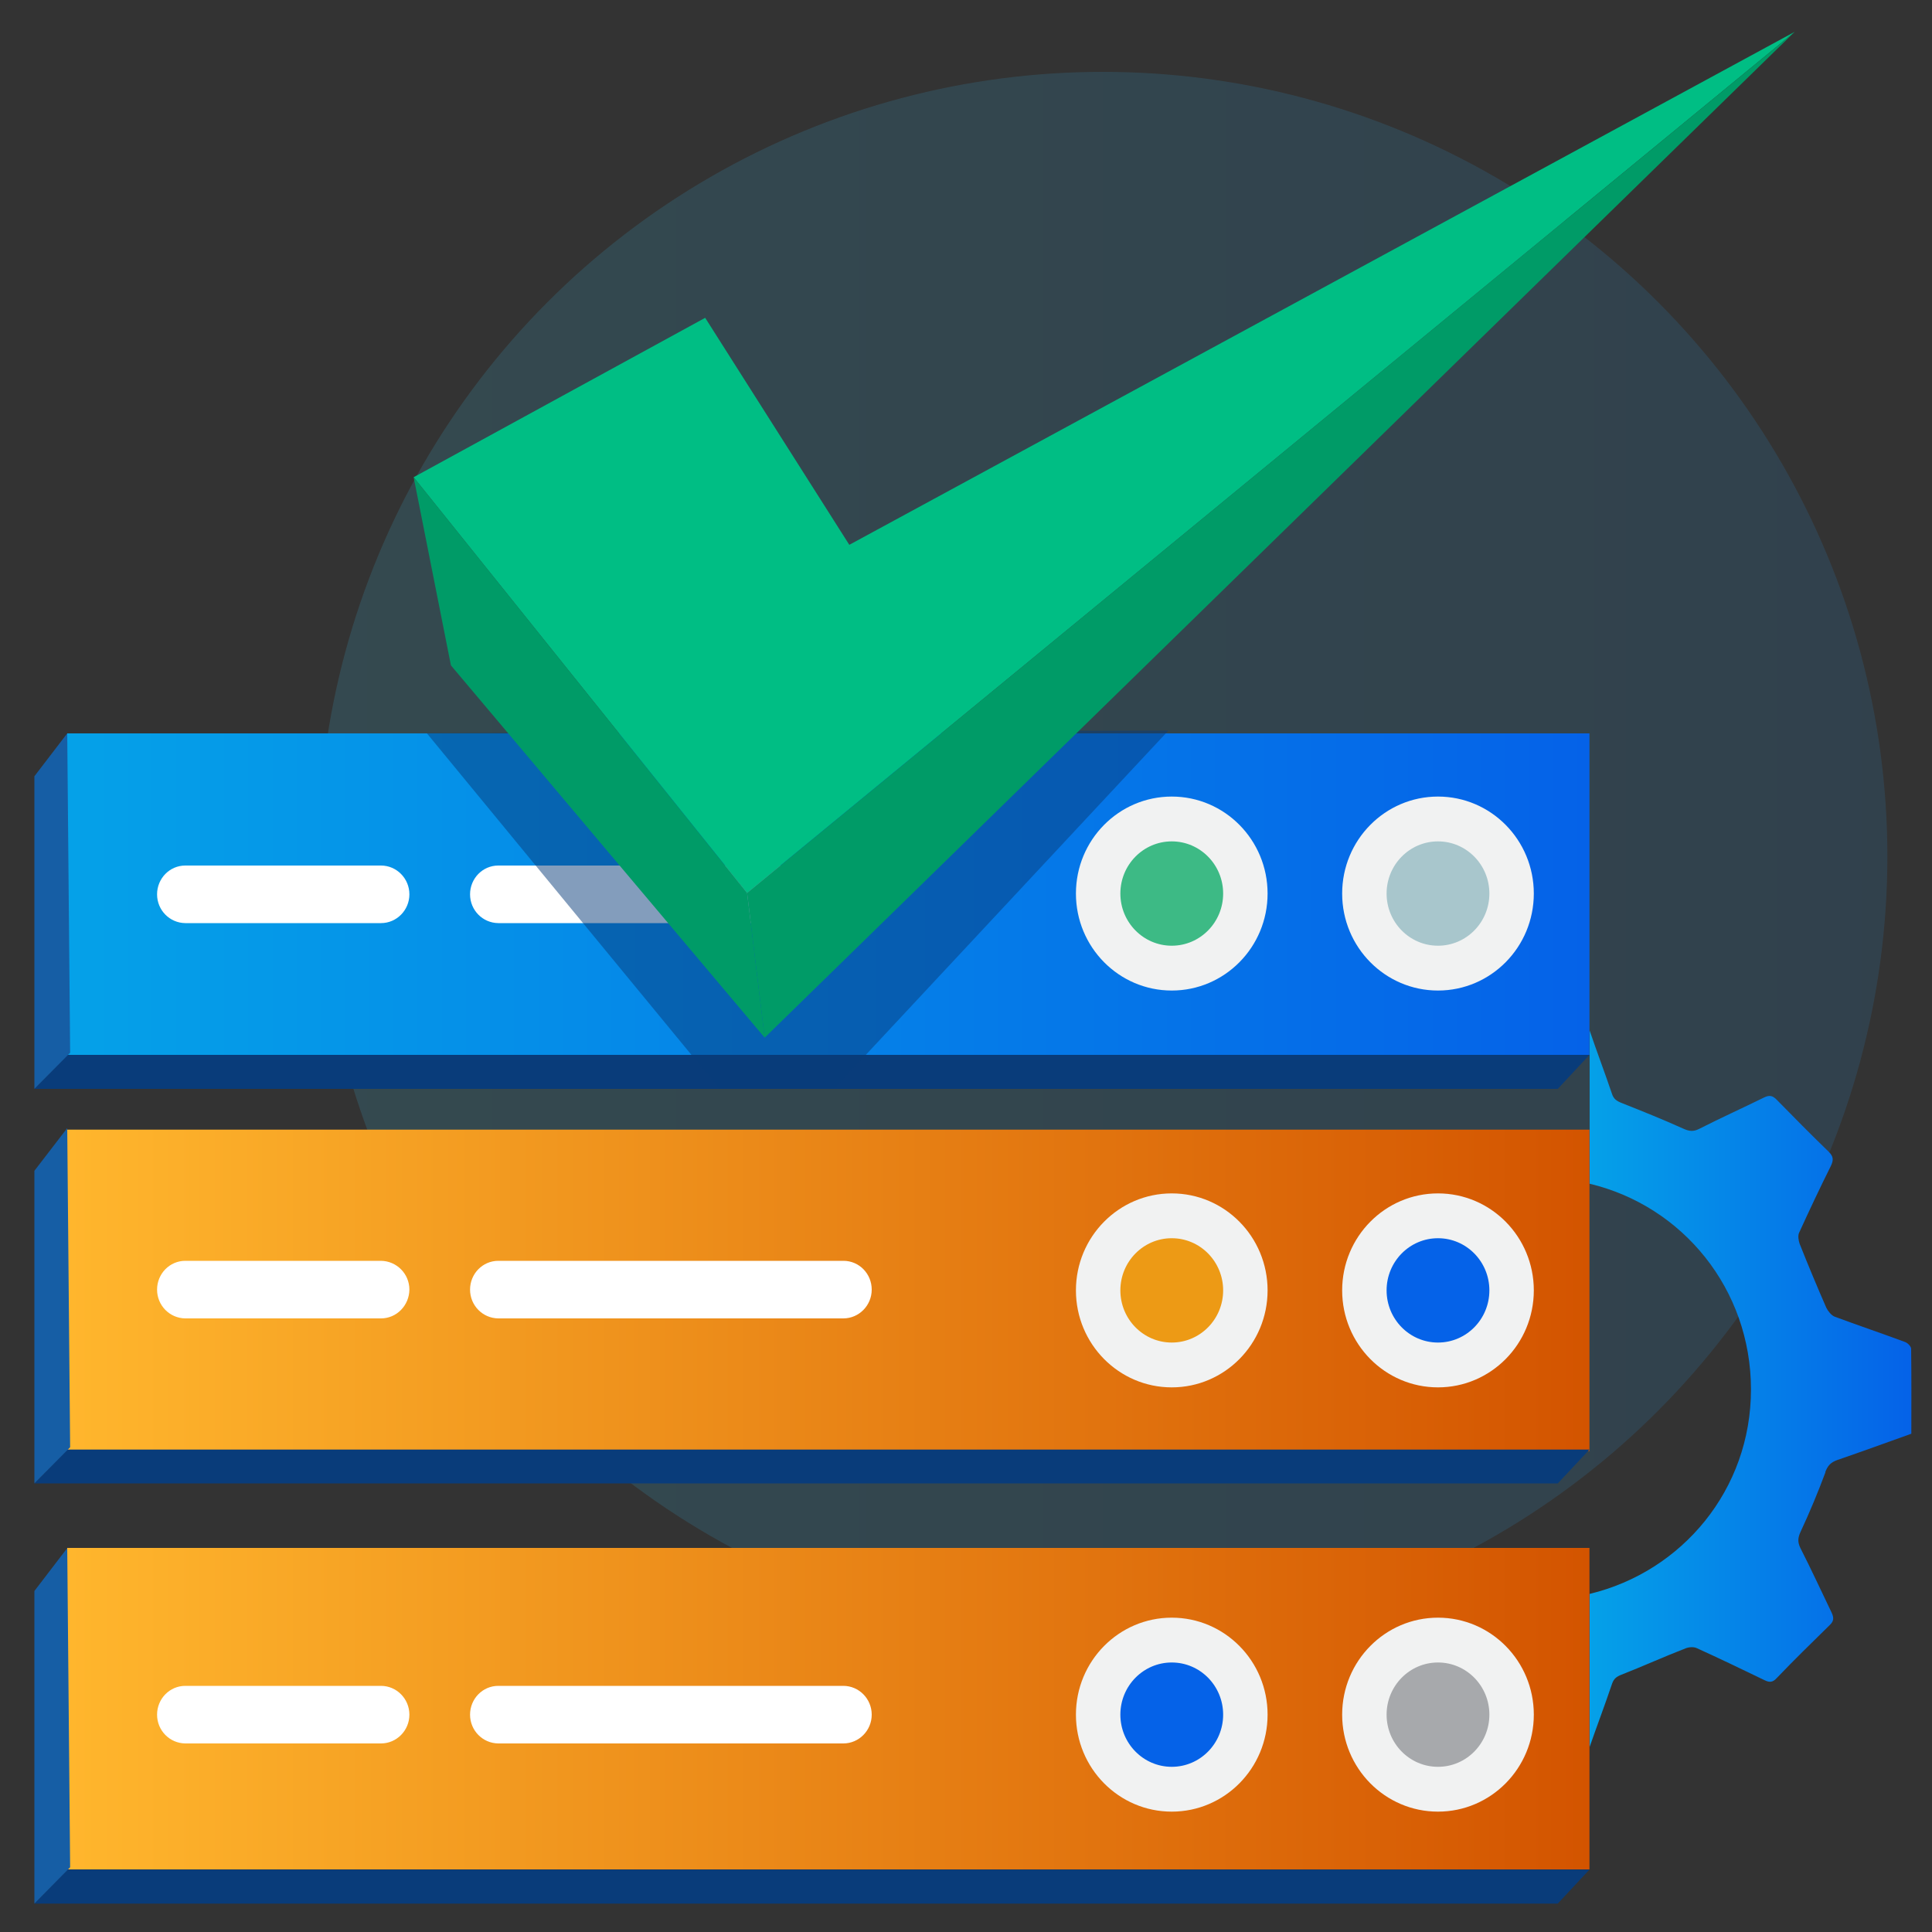 <?xml version="1.0" encoding="UTF-8"?>
<svg id="Layer_1" data-name="Layer 1" xmlns="http://www.w3.org/2000/svg" xmlns:xlink="http://www.w3.org/1999/xlink" viewBox="0 0 100 100">
  <rect x="0" y="0" width="100" height="100" fill="#333333" stroke="none"/>
  <defs>
    <style>
      .cls-1 {
        fill: #009b67;
      }

      .cls-2 {
        fill: #165ea5;
      }

      .cls-3 {
        fill: url(#linear-gradient-2);
      }

      .cls-4 {
        fill: #fff;
      }

      .cls-5 {
        fill: #a7a9ac;
      }

      .cls-6 {
        fill: #a8c6cc;
      }

      .cls-7 {
        fill: #f1f2f2;
      }

      .cls-8 {
        fill: url(#linear-gradient-5);
      }

      .cls-9 {
        fill: url(#linear-gradient);
        opacity: .15;
      }

      .cls-10 {
        fill: url(#linear-gradient-3);
      }

      .cls-11 {
        fill: #00be84;
      }

      .cls-12 {
        fill: #3dba85;
      }

      .cls-13 {
        fill: #0562e8;
      }

      .cls-14 {
        fill: #ed9a15;
      }

      .cls-15 {
        opacity: .5;
      }

      .cls-15, .cls-16 {
        fill: #093c7a;
      }

      .cls-17 {
        fill: url(#linear-gradient-4);
      }
    </style>
    <linearGradient id="linear-gradient" x1="16.47" y1="44.33" x2="97.68" y2="44.33" gradientUnits="userSpaceOnUse">
      <stop offset="0" stop-color="#3ccbf4"/>
      <stop offset="1" stop-color="#2892df"/>
    </linearGradient>
    <linearGradient id="linear-gradient-2" x1="82.27" y1="71.89" x2="98.93" y2="71.89" gradientUnits="userSpaceOnUse">
      <stop offset="0" stop-color="#05a1e8"/>
      <stop offset="1" stop-color="#0562e8"/>
    </linearGradient>
    <linearGradient id="linear-gradient-3" x1="-4305.76" y1="2158.39" x2="-4226.97" y2="2158.39" gradientTransform="translate(-4223.49 2225.18) rotate(-180)" gradientUnits="userSpaceOnUse">
      <stop offset="0" stop-color="#d35400"/>
      <stop offset="1" stop-color="#ffb62d"/>
    </linearGradient>
    <linearGradient id="linear-gradient-4" x1="-4305.76" y1="2136.74" x2="-4226.97" y2="2136.74" xlink:href="#linear-gradient-3"/>
    <linearGradient id="linear-gradient-5" x1="3.48" y1="46.28" x2="82.27" y2="46.28" xlink:href="#linear-gradient-2"/>
  </defs>
  <circle class="cls-9" cx="57.08" cy="44.33" r="40.61"/>
  <path class="cls-3" d="m94.47,76.21c.13-.35.29-.52.63-.64,1.28-.44,2.54-.9,3.83-1.36,0-1.48.01-2.94-.01-4.4,0-.12-.18-.3-.32-.35-1.21-.45-2.43-.86-3.64-1.31-.17-.07-.34-.28-.43-.46-.48-1.1-.94-2.2-1.38-3.31-.06-.17-.1-.42-.03-.57.53-1.16,1.07-2.31,1.64-3.45.15-.31.15-.5-.12-.76-.9-.87-1.79-1.77-2.67-2.67-.22-.23-.39-.26-.67-.12-1.12.55-2.25,1.06-3.35,1.62-.3.15-.51.13-.82-.01-1.04-.47-2.11-.9-3.17-1.32-.28-.11-.44-.21-.53-.5-.37-1.09-.78-2.17-1.15-3.26v7.93c4.82,1.15,8.35,5.46,8.35,10.65s-3.57,9.43-8.35,10.58v7.92c.38-1.1.79-2.17,1.16-3.27.09-.26.23-.37.49-.47,1.12-.44,2.2-.93,3.31-1.36.17-.07.43-.09.59-.01,1.17.53,2.33,1.09,3.49,1.65.26.13.43.13.64-.1.89-.93,1.81-1.83,2.74-2.74.22-.21.23-.37.11-.64-.54-1.12-1.06-2.25-1.62-3.35-.15-.31-.14-.53.01-.85.47-1.01.9-2.04,1.29-3.09Z"/>
  <g>
    <g>
      <rect class="cls-10" x="3.48" y="58.47" width="78.79" height="16.64"/>
      <rect class="cls-17" x="3.48" y="80.12" width="78.79" height="16.64"/>
      <rect class="cls-8" x="3.48" y="37.96" width="78.79" height="16.64"/>
      <ellipse class="cls-7" cx="74.43" cy="66.79" rx="4.96" ry="5.02"/>
      <ellipse class="cls-7" cx="60.65" cy="66.79" rx="4.96" ry="5.02"/>
      <ellipse class="cls-7" cx="74.43" cy="88.75" rx="4.96" ry="5.02"/>
      <ellipse class="cls-7" cx="60.65" cy="88.75" rx="4.96" ry="5.02"/>
      <ellipse class="cls-7" cx="74.43" cy="46.25" rx="4.96" ry="5.02"/>
      <ellipse class="cls-7" cx="60.65" cy="46.25" rx="4.96" ry="5.02"/>
      <ellipse class="cls-13" cx="74.43" cy="66.79" rx="2.66" ry="2.7"/>
      <ellipse class="cls-14" cx="60.65" cy="66.79" rx="2.66" ry="2.7"/>
      <ellipse class="cls-5" cx="74.43" cy="88.75" rx="2.66" ry="2.7"/>
      <ellipse class="cls-6" cx="74.43" cy="46.25" rx="2.66" ry="2.7"/>
      <ellipse class="cls-13" cx="60.65" cy="88.75" rx="2.66" ry="2.7"/>
      <ellipse class="cls-12" cx="60.65" cy="46.25" rx="2.66" ry="2.7"/>
      <path class="cls-4" d="m43.65,65.26h-17.86c-.81,0-1.46.67-1.46,1.49h0c0,.82.65,1.48,1.46,1.49h17.86c.81,0,1.47-.67,1.47-1.49h0c0-.82-.65-1.49-1.46-1.49h0Z"/>
      <path class="cls-4" d="m43.65,87.26h-17.86c-.81,0-1.46.67-1.46,1.49h0c0,.82.65,1.48,1.46,1.49h17.86c.81,0,1.47-.67,1.47-1.49h0c0-.82-.66-1.49-1.47-1.49Z"/>
      <path class="cls-4" d="m19.72,87.26h-10.13c-.81,0-1.46.67-1.46,1.49h0c0,.82.65,1.48,1.46,1.49h10.13c.81,0,1.47-.67,1.47-1.49h0c0-.82-.66-1.49-1.47-1.49Z"/>
      <path class="cls-4" d="m19.72,65.26h-10.13c-.81,0-1.46.67-1.46,1.49h0c0,.82.65,1.48,1.46,1.49h10.13c.81,0,1.46-.67,1.47-1.49h0c0-.82-.66-1.48-1.47-1.49Z"/>
      <path class="cls-4" d="m19.72,44.8h-10.13c-.81,0-1.46.67-1.46,1.49h0c0,.82.65,1.48,1.46,1.49,0,0,0,0,0,0h10.13c.81,0,1.47-.67,1.47-1.49h0c0-.82-.66-1.49-1.47-1.49Z"/>
      <path class="cls-4" d="m43.65,44.8h-17.86c-.81,0-1.46.67-1.46,1.49h0c0,.82.65,1.48,1.46,1.49,0,0,0,0,0,0h17.86c.81,0,1.47-.66,1.47-1.48h0c0-.82-.65-1.49-1.46-1.49,0,0,0,0,0,0Z"/>
    </g>
    <polygon class="cls-16" points="82.27 54.6 80.63 56.36 1.78 56.36 3.48 54.6 82.27 54.6"/>
    <polygon class="cls-2" points="3.48 37.96 1.78 40.18 1.78 56.36 3.63 54.49 3.48 37.96"/>
    <polygon class="cls-16" points="82.27 75.03 80.63 76.78 1.78 76.78 3.48 75.03 82.27 75.03"/>
    <polygon class="cls-2" points="3.48 58.39 1.78 60.6 1.78 76.78 3.63 74.91 3.48 58.39"/>
    <polygon class="cls-16" points="82.27 96.77 80.63 98.53 1.78 98.53 3.48 96.77 82.27 96.77"/>
    <polygon class="cls-2" points="3.48 80.13 1.78 82.35 1.78 98.53 3.63 96.65 3.48 80.13"/>
  </g>
  <polygon class="cls-15" points="22.09 37.95 37.22 56.34 43.19 56.34 60.48 37.81 22.09 37.95"/>
  <g>
    <polygon class="cls-11" points="36.5 16.45 21.41 24.7 38.67 46.22 92.89 1.65 43.96 28.2 36.5 16.45"/>
    <polygon class="cls-1" points="21.41 24.7 23.34 34.44 39.58 53.71 38.67 46.22 21.41 24.7"/>
    <polygon class="cls-1" points="92.89 1.65 39.58 53.71 38.67 46.22 92.89 1.65"/>
  </g>
</svg>